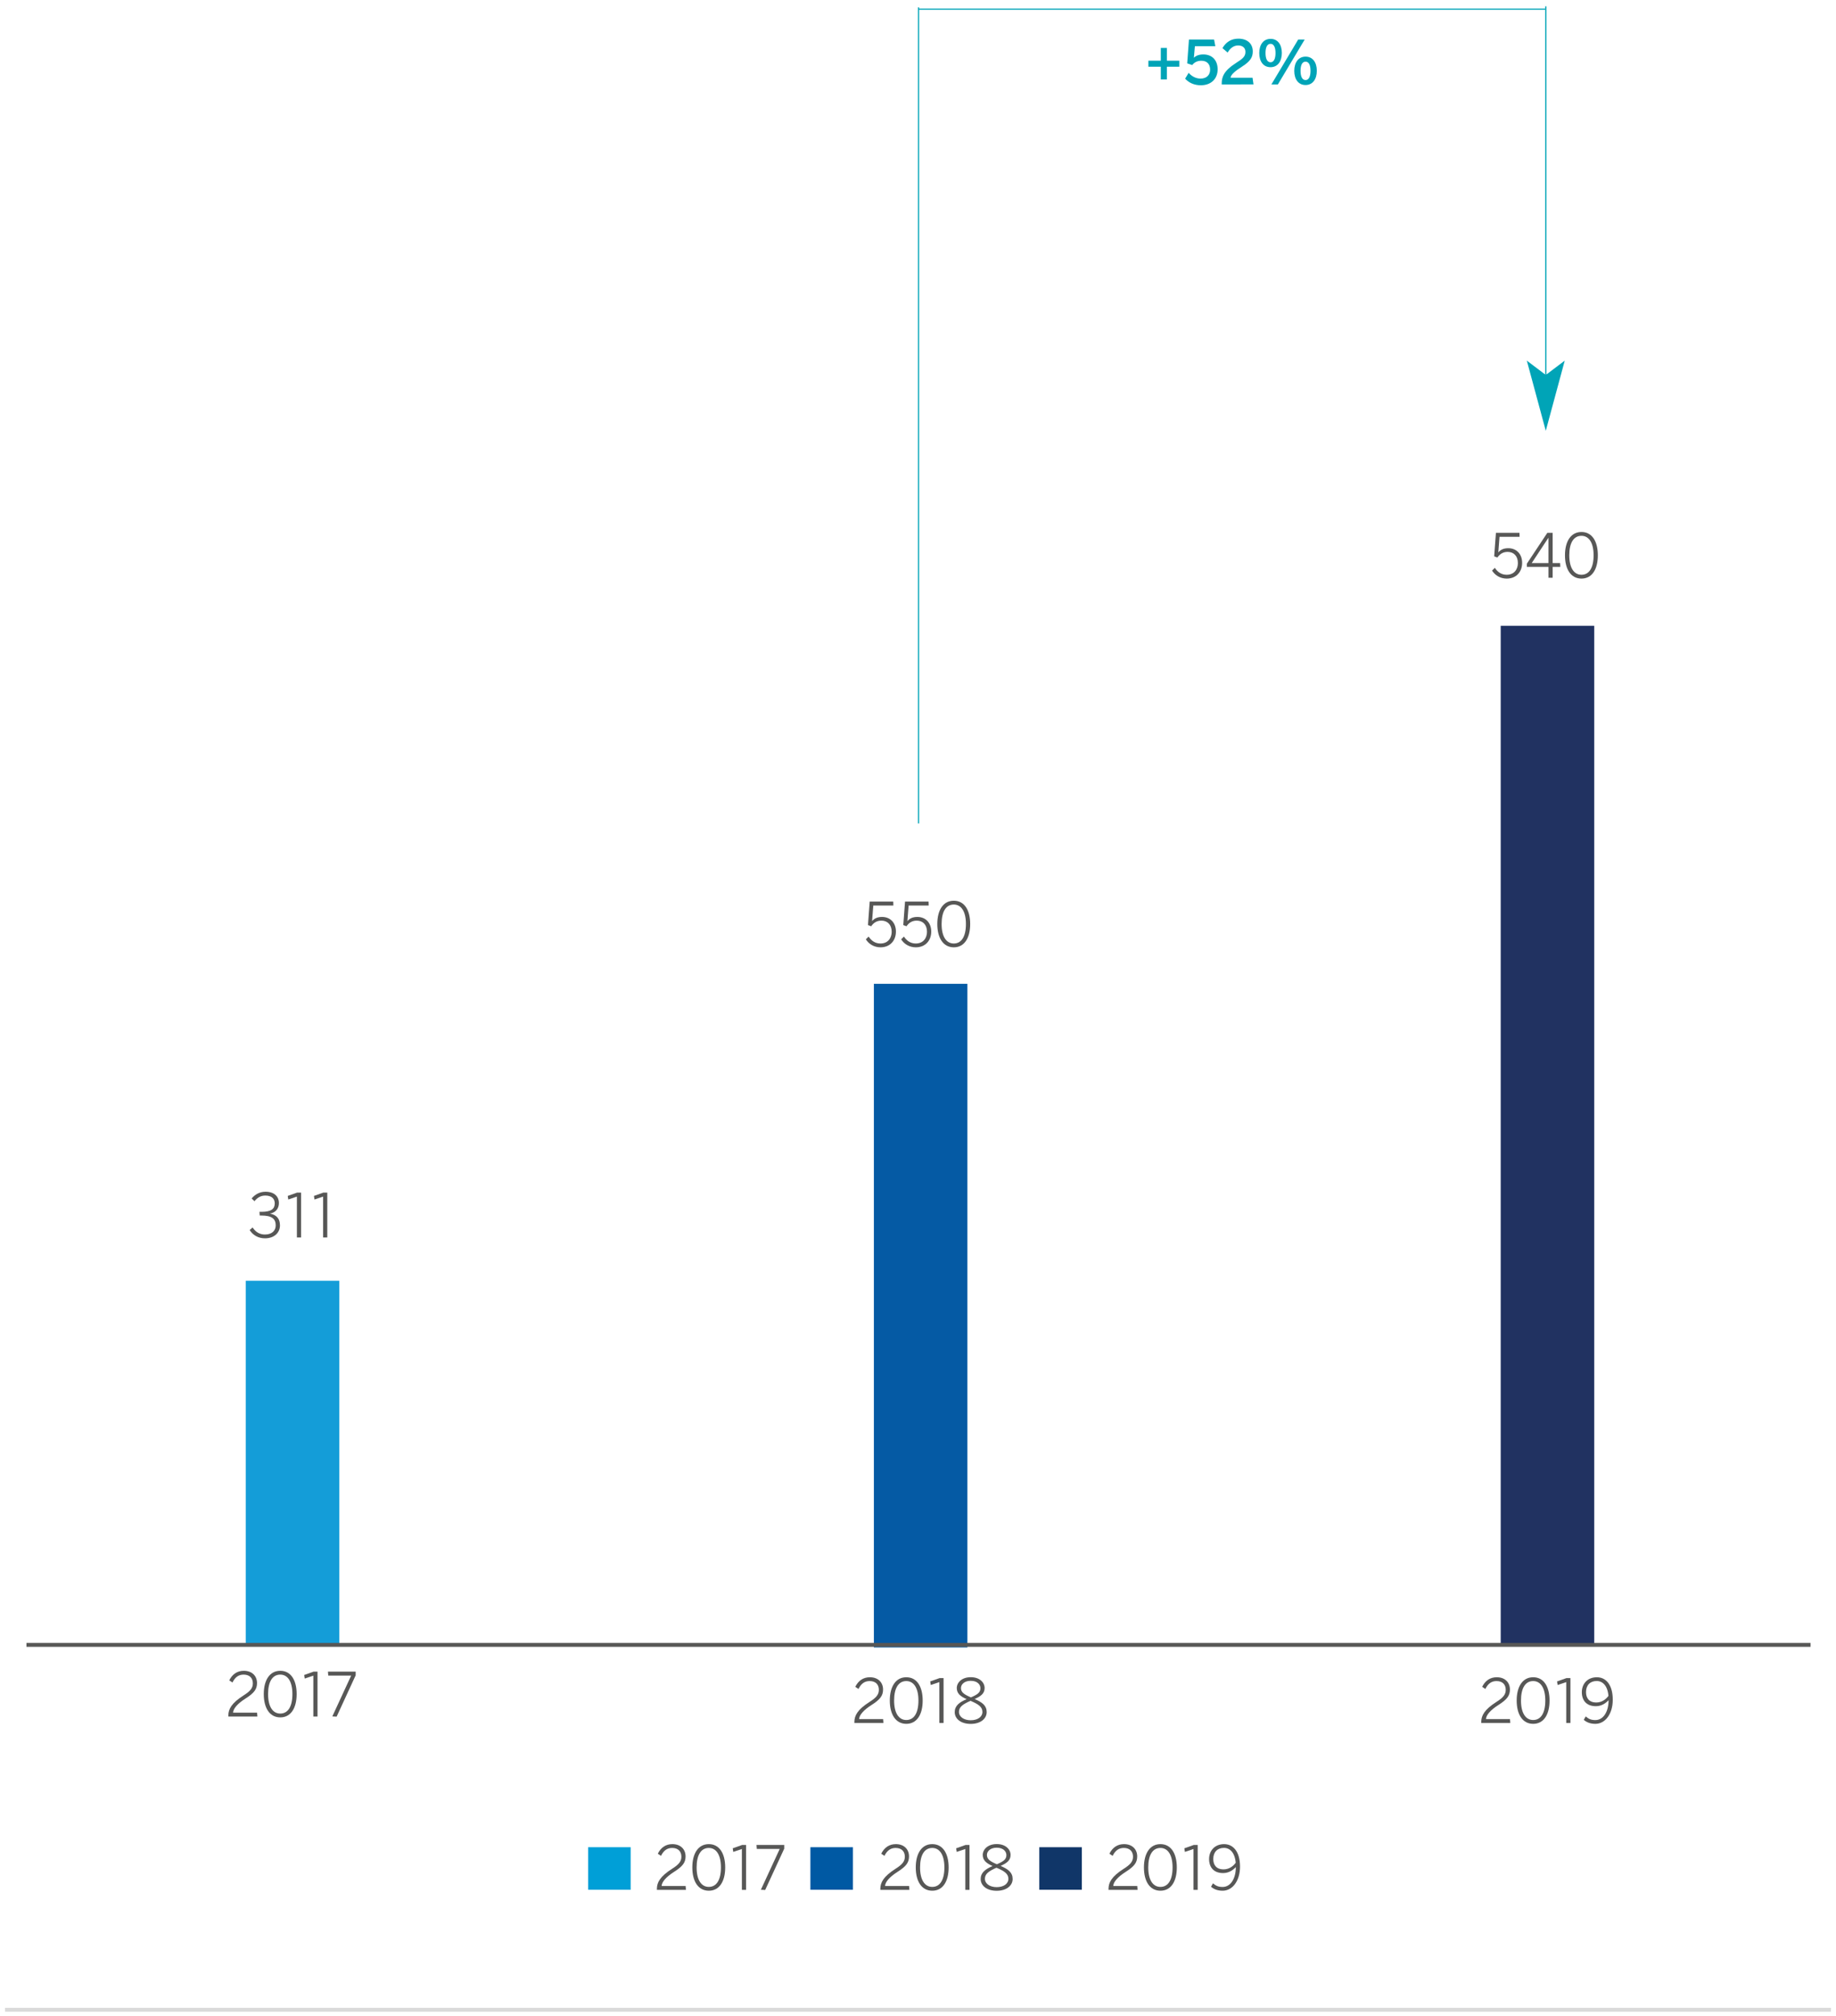 <?xml version="1.0" encoding="utf-8"?>
<!-- Generator: Adobe Illustrator 16.0.0, SVG Export Plug-In . SVG Version: 6.00 Build 0)  -->
<!DOCTYPE svg PUBLIC "-//W3C//DTD SVG 1.1//EN" "http://www.w3.org/Graphics/SVG/1.1/DTD/svg11.dtd">
<svg version="1.1" id="Capa_1" xmlns="http://www.w3.org/2000/svg" xmlns:xlink="http://www.w3.org/1999/xlink" x="0px" y="0px"
	 width="553px" height="607px" viewBox="0 0 553 607" enable-background="new 0 0 553 607" xml:space="preserve">
<g id="Capa_1_1_">
	<g>
		
			<line fill="none" stroke="#DADADA" stroke-width="1.174" stroke-miterlimit="10" x1="1.5" y1="605.098" x2="551.5" y2="605.098"/>
		<g>
			<path fill="#575756" d="M197.854,569v-0.293c0-1.954,0.968-3.744,4.531-6.028c2.027-1.278,2.849-2.21,2.849-3.671
				c0-1.554-0.949-2.632-2.776-2.632c-1.498,0-2.576,0.768-3.362,2.376l-0.968-0.64c0.914-1.863,2.429-2.886,4.384-2.886
				c2.467,0,3.982,1.534,3.982,3.708c0,1.846-0.895,3.014-3.489,4.658c-2.429,1.554-3.671,3.033-3.727,4.239h7.234l0.092,1.169
				L197.854,569L197.854,569z"/>
		</g>
		<g>
			<path fill="#575756" d="M208.525,562.242c0-4.22,1.791-7.015,4.969-7.015c3.177,0,4.932,2.795,4.932,7.015
				c0,4.219-1.754,7.015-4.932,7.015C210.315,569.256,208.525,566.46,208.525,562.242z M217.147,562.242
				c0-3.817-1.443-5.865-3.653-5.865c-2.302,0-3.672,2.048-3.672,5.865c0,3.818,1.443,5.864,3.672,5.864
				C215.777,568.105,217.147,566.06,217.147,562.242z"/>
		</g>
		<g>
			<path fill="#575756" d="M223.453,569v-12.312l-2.594,0.877l-0.165-1.078l2.833-1.005h1.188V569H223.453L223.453,569z"/>
		</g>
		<g>
			<path fill="#575756" d="M229.172,568.963l5.68-12.294h-6.904l-0.092-1.188h8.349v1.115l-5.736,12.44L229.172,568.963z"/>
		</g>
		<g>
			<path fill="#575756" d="M265.156,569v-0.293c0-1.954,0.969-3.744,4.531-6.028c2.027-1.278,2.849-2.21,2.849-3.671
				c0-1.554-0.949-2.632-2.776-2.632c-1.498,0-2.575,0.768-3.361,2.376l-0.968-0.64c0.913-1.863,2.429-2.886,4.384-2.886
				c2.466,0,3.982,1.534,3.982,3.708c0,1.846-0.894,3.014-3.489,4.658c-2.429,1.554-3.671,3.033-3.727,4.239h7.235l0.092,1.169
				L265.156,569L265.156,569z"/>
		</g>
		<g>
			<path fill="#575756" d="M275.827,562.242c0-4.22,1.791-7.015,4.969-7.015c3.178,0,4.932,2.795,4.932,7.015
				c0,4.219-1.754,7.015-4.932,7.015C277.617,569.256,275.827,566.46,275.827,562.242z M284.449,562.242
				c0-3.817-1.442-5.865-3.653-5.865c-2.302,0-3.672,2.048-3.672,5.865c0,3.818,1.443,5.864,3.672,5.864
				C283.079,568.105,284.449,566.06,284.449,562.242z"/>
		</g>
		<g>
			<path fill="#575756" d="M290.753,569v-12.312l-2.594,0.877l-0.165-1.078l2.832-1.005h1.187V569H290.753L290.753,569z"/>
		</g>
		<g>
			<path fill="#575756" d="M295.378,565.73c0-1.899,1.351-2.94,3.58-3.909c-1.845-0.821-2.959-1.698-2.959-3.342
				c0-1.663,1.554-3.271,4.202-3.271c2.704,0,4.184,1.607,4.184,3.271c0,1.606-1.078,2.448-2.997,3.306
				c2.301,1.005,3.618,1.973,3.618,3.945c0,1.919-1.771,3.545-4.805,3.545C297.149,569.274,295.378,567.686,295.378,565.73z
				 M303.726,565.657c0-1.516-1.279-2.356-3.599-3.325c-2.393,1.06-3.47,1.883-3.47,3.325c0,1.479,1.479,2.521,3.544,2.521
				C302.246,568.178,303.726,567.191,303.726,565.657z M303.123,558.533c0-1.078-0.895-2.229-2.923-2.229
				c-1.936,0-2.94,1.097-2.94,2.175c0,1.278,0.932,1.918,2.996,2.812C302.283,560.415,303.123,559.793,303.123,558.533z"/>
		</g>
		<g>
			<path fill="#575756" d="M333.884,569v-0.293c0-1.954,0.968-3.744,4.531-6.028c2.027-1.278,2.849-2.21,2.849-3.671
				c0-1.554-0.95-2.632-2.777-2.632c-1.498,0-2.575,0.768-3.361,2.376l-0.968-0.64c0.913-1.863,2.429-2.886,4.384-2.886
				c2.467,0,3.982,1.534,3.982,3.708c0,1.846-0.895,3.014-3.489,4.658c-2.429,1.554-3.671,3.033-3.727,4.239h7.234l0.092,1.169
				L333.884,569L333.884,569z"/>
		</g>
		<g>
			<path fill="#575756" d="M344.553,562.242c0-4.22,1.79-7.015,4.969-7.015c3.177,0,4.932,2.795,4.932,7.015
				c0,4.219-1.754,7.015-4.932,7.015C346.343,569.256,344.553,566.46,344.553,562.242z M353.175,562.242
				c0-3.817-1.443-5.865-3.653-5.865c-2.302,0-3.672,2.048-3.672,5.865c0,3.818,1.443,5.864,3.672,5.864
				C351.805,568.105,353.175,566.06,353.175,562.242z"/>
		</g>
		<g>
			<path fill="#575756" d="M359.481,569v-12.312l-2.595,0.877l-0.164-1.078l2.833-1.005h1.187V569H359.481L359.481,569z"/>
		</g>
		<g>
			<path fill="#575756" d="M364.76,568.051l0.585-1.023c0.841,0.694,1.516,1.097,2.905,1.097c2.466,0,4-2.631,3.981-5.991
				c-0.858,0.932-2.118,1.808-3.835,1.808c-2.849,0-4.219-1.771-4.219-4.219c0-2.557,1.735-4.494,4.53-4.494
				c2.631,0,4.787,2.136,4.787,6.777c0,4.165-2.191,7.252-5.243,7.252C366.606,569.256,365.528,568.725,364.76,568.051z
				 M372.195,560.834c-0.274-3.105-1.772-4.475-3.545-4.475c-1.935,0-3.214,1.223-3.214,3.342c0,1.791,0.914,3.125,3.105,3.125
				C370.04,562.827,371.336,562.023,372.195,560.834z"/>
		</g>
		
			<line fill="none" stroke="#149DD8" stroke-width="28.169" stroke-miterlimit="10" x1="88.105" y1="495.239" x2="88.105" y2="385.609"/>
		
			<line fill="none" stroke="#055AA4" stroke-width="28.169" stroke-miterlimit="10" x1="277.294" y1="496.015" x2="277.294" y2="296.205"/>
		
			<line fill="none" stroke="#213261" stroke-width="28.169" stroke-miterlimit="10" x1="466.095" y1="495.237" x2="466.095" y2="188.409"/>
		<g>
			<path fill="#575756" d="M68.776,516.811v-0.292c0-1.955,0.968-3.745,4.531-6.029c2.027-1.278,2.849-2.21,2.849-3.671
				c0-1.553-0.95-2.631-2.776-2.631c-1.498,0-2.576,0.767-3.362,2.375l-0.968-0.64c0.914-1.863,2.429-2.886,4.384-2.886
				c2.467,0,3.982,1.535,3.982,3.709c0,1.845-0.895,3.013-3.489,4.658c-2.429,1.553-3.671,3.032-3.727,4.238h7.235l0.091,1.169
				L68.776,516.811L68.776,516.811z"/>
		</g>
		<g>
			<path fill="#575756" d="M79.449,510.052c0-4.22,1.79-7.015,4.969-7.015c3.177,0,4.932,2.795,4.932,7.015
				c0,4.219-1.754,7.015-4.932,7.015C81.239,517.065,79.449,514.271,79.449,510.052z M88.071,510.052
				c0-3.818-1.443-5.865-3.653-5.865c-2.302,0-3.672,2.047-3.672,5.865s1.443,5.864,3.672,5.864
				C86.701,515.915,88.071,513.869,88.071,510.052z"/>
		</g>
		<g>
			<path fill="#575756" d="M94.375,516.811v-12.312l-2.594,0.877l-0.164-1.078l2.832-1.005h1.187v13.519H94.375L94.375,516.811z"/>
		</g>
		<g>
			<path fill="#575756" d="M100.094,516.772l5.68-12.293H98.87l-0.091-1.188h8.348v1.114l-5.736,12.44L100.094,516.772z"/>
		</g>
		<g>
			<path fill="#575756" d="M75.191,370.333l0.895-0.768c0.986,1.498,2.247,2.119,3.726,2.119c2.028,0,3.233-1.115,3.233-2.741
				c0-1.972-1.15-2.976-4.347-2.976h-0.476l-0.073-1.115h0.657c2.869,0,3.947-0.876,3.947-2.54c0-1.314-0.822-2.357-2.868-2.357
				c-1.389,0-2.412,0.677-3.234,1.699l-0.858-0.821c0.968-1.152,2.356-2.028,4.166-2.028c2.849,0,4.055,1.626,4.055,3.379
				c0,1.734-1.042,2.923-2.704,3.196c2.027,0.402,3.013,1.572,3.013,3.562c0,2.211-1.735,3.891-4.512,3.891
				C77.84,372.835,76.196,371.921,75.191,370.333z"/>
		</g>
		<g>
			<path fill="#575756" d="M89.422,372.579v-12.312l-2.594,0.877l-0.165-1.078l2.833-1.005h1.187v13.518H89.422L89.422,372.579z"/>
		</g>
		<g>
			<path fill="#575756" d="M97.318,372.579v-12.312l-2.594,0.877l-0.165-1.078l2.833-1.005h1.187v13.518H97.318L97.318,372.579z"/>
		</g>
		<g>
			<path fill="#575756" d="M260.79,282.805l0.84-0.822c0.804,1.223,1.937,2.083,3.563,2.083c2.338,0,3.379-1.735,3.379-3.526
				c0-2.155-1.297-3.36-3.088-3.36c-1.388,0-2.355,0.639-3.086,1.699l-0.969-0.365l0.53-7.07h7.087l0.036,1.187h-6.045l-0.366,4.696
				c0.657-0.768,1.553-1.261,2.996-1.261c2.448,0,4.183,1.718,4.183,4.42s-1.771,4.731-4.639,4.731
				C263.256,285.216,261.686,284.23,260.79,282.805z"/>
		</g>
		<g>
			<path fill="#575756" d="M271.426,282.805l0.84-0.822c0.804,1.223,1.937,2.083,3.562,2.083c2.339,0,3.379-1.735,3.379-3.526
				c0-2.155-1.296-3.36-3.088-3.36c-1.388,0-2.355,0.639-3.086,1.699l-0.968-0.365l0.529-7.07h7.087l0.036,1.187h-6.045
				l-0.365,4.696c0.657-0.768,1.552-1.261,2.996-1.261c2.448,0,4.184,1.718,4.184,4.42s-1.771,4.731-4.64,4.731
				C273.891,285.216,272.32,284.23,271.426,282.805z"/>
		</g>
		<g>
			<path fill="#575756" d="M282.314,278.202c0-4.219,1.791-7.015,4.969-7.015c3.177,0,4.932,2.795,4.932,7.015
				c0,4.219-1.754,7.015-4.932,7.015C284.105,285.216,282.314,282.421,282.314,278.202z M290.937,278.202
				c0-3.817-1.443-5.864-3.653-5.864c-2.302,0-3.672,2.047-3.672,5.864c0,3.818,1.443,5.864,3.672,5.864
				C289.566,284.066,290.937,282.02,290.937,278.202z"/>
		</g>
		<g>
			<path fill="#575756" d="M449.405,171.789l0.84-0.822c0.804,1.223,1.936,2.083,3.562,2.083c2.339,0,3.379-1.735,3.379-3.525
				c0-2.156-1.296-3.361-3.088-3.361c-1.388,0-2.355,0.639-3.086,1.699l-0.969-0.365l0.53-7.069h7.087l0.036,1.188h-6.046
				l-0.365,4.695c0.657-0.768,1.552-1.261,2.996-1.261c2.448,0,4.184,1.718,4.184,4.421s-1.771,4.731-4.64,4.731
				C451.871,174.2,450.3,173.214,449.405,171.789z"/>
		</g>
		<g>
			<path fill="#575756" d="M466.396,173.945v-3.27h-6.503v-0.968l6.157-9.28h1.607v9.098h2.247l0.055,1.15h-2.301v3.27H466.396z
				 M461.354,169.524h5.041v-7.581h-0.036L461.354,169.524z"/>
		</g>
		<g>
			<path fill="#575756" d="M471.368,167.186c0-4.219,1.79-7.015,4.969-7.015c3.178,0,4.932,2.796,4.932,7.015
				c0,4.219-1.754,7.015-4.932,7.015C473.157,174.2,471.368,171.405,471.368,167.186z M479.989,167.186
				c0-3.817-1.443-5.864-3.653-5.864c-2.302,0-3.672,2.047-3.672,5.864c0,3.818,1.443,5.864,3.672,5.864
				C478.619,173.049,479.989,171.003,479.989,167.186z"/>
		</g>
		<g>
			<path fill="#00A4B7" d="M349.632,23.919v-3.836h-3.744v-1.808h3.744V14.44h1.827v3.835h3.745v1.808h-3.745v3.836H349.632z"/>
		</g>
		<g>
			<path fill="#00A4B7" d="M356.962,23.68l1.059-1.753c0.876,1.005,2.12,1.734,3.563,1.734c2.009,0,2.903-1.242,2.903-2.703
				c0-1.7-1.005-2.668-2.648-2.668c-1.115,0-2.083,0.421-2.741,1.298l-1.516-0.513l0.529-7.178h7.563l0.385,2.01h-6.157
				l-0.311,3.489c0.548-0.566,1.443-1.005,2.849-1.005c2.704,0,4.311,1.808,4.311,4.476c0,2.812-1.918,4.804-5.06,4.804
				C359.61,25.672,358.04,24.869,356.962,23.68z"/>
		</g>
		<g>
			<path fill="#00A4B7" d="M367.978,25.417v-0.293c0-1.973,0.676-3.835,4.239-6.119c2.083-1.314,2.904-1.991,2.904-3.379
				c0-1.169-0.786-1.937-2.191-1.937c-1.261,0-2.375,0.73-3.161,2.138l-1.571-1.335c1.042-1.79,2.612-2.849,4.804-2.849
				c2.722,0,4.33,1.535,4.33,3.836c0,1.643-0.602,2.904-3.197,4.548c-2.119,1.351-3.434,2.466-3.489,3.379h6.614l0.292,2.01H367.978
				z"/>
		</g>
		<g>
			<path fill="#00A4B7" d="M379.289,15.972c0-2.612,1.314-4.274,3.417-4.274c2.082,0,3.379,1.662,3.379,4.237
				c0,2.558-1.261,4.293-3.397,4.293C380.531,20.229,379.289,18.531,379.289,15.972z M384.184,15.972
				c0-1.699-0.493-2.776-1.498-2.776c-1.042,0-1.516,1.114-1.516,2.74c0,1.717,0.492,2.813,1.534,2.813
				C383.709,18.749,384.184,17.598,384.184,15.972z M382.942,25.417l8.074-13.518h1.956l-8.075,13.518H382.942z M389.828,21.343
				c0-2.612,1.315-4.292,3.417-4.292c2.083,0,3.379,1.68,3.379,4.256c0,2.539-1.261,4.292-3.397,4.292
				C391.089,25.599,389.828,23.883,389.828,21.343z M394.724,21.324c0-1.699-0.476-2.758-1.498-2.758
				c-1.042,0-1.499,1.115-1.499,2.741c0,1.718,0.475,2.795,1.516,2.795C394.267,24.102,394.724,22.95,394.724,21.324z"/>
		</g>
		<g>
			<path fill="#575756" d="M257.337,518.754v-0.293c0-1.954,0.968-3.745,4.53-6.028c2.027-1.277,2.849-2.21,2.849-3.671
				c0-1.553-0.949-2.631-2.776-2.631c-1.498,0-2.576,0.768-3.362,2.375l-0.968-0.64c0.914-1.863,2.429-2.886,4.383-2.886
				c2.467,0,3.983,1.535,3.983,3.709c0,1.845-0.895,3.013-3.489,4.658c-2.429,1.554-3.671,3.032-3.727,4.238h7.235l0.091,1.169
				L257.337,518.754L257.337,518.754z"/>
		</g>
		<g>
			<path fill="#575756" d="M268.009,511.995c0-4.219,1.791-7.015,4.969-7.015c3.178,0,4.932,2.795,4.932,7.015
				c0,4.22-1.754,7.015-4.932,7.015C269.8,519.008,268.009,516.214,268.009,511.995z M276.631,511.995
				c0-3.817-1.443-5.864-3.653-5.864c-2.302,0-3.672,2.047-3.672,5.864c0,3.818,1.443,5.865,3.672,5.865
				C275.261,517.858,276.631,515.813,276.631,511.995z"/>
		</g>
		<g>
			<path fill="#575756" d="M282.936,518.754v-12.312l-2.594,0.877l-0.164-1.078l2.832-1.005h1.187v13.518H282.936L282.936,518.754z"
				/>
		</g>
		<g>
			<path fill="#575756" d="M287.559,515.483c0-1.899,1.352-2.941,3.581-3.909c-1.845-0.822-2.959-1.698-2.959-3.342
				c0-1.663,1.553-3.27,4.201-3.27c2.704,0,4.184,1.607,4.184,3.27c0,1.607-1.078,2.448-2.997,3.306
				c2.301,1.004,3.617,1.972,3.617,3.945c0,1.918-1.771,3.544-4.804,3.544C289.33,519.027,287.559,517.438,287.559,515.483z
				 M295.906,515.41c0-1.516-1.279-2.356-3.599-3.325c-2.392,1.06-3.47,1.882-3.47,3.325c0,1.48,1.479,2.521,3.544,2.521
				C294.427,517.931,295.906,516.945,295.906,515.41z M295.304,508.286c0-1.078-0.894-2.228-2.923-2.228
				c-1.936,0-2.94,1.097-2.94,2.174c0,1.279,0.933,1.918,2.996,2.813C294.463,510.168,295.304,509.547,295.304,508.286z"/>
		</g>
		<g>
			<path fill="#575756" d="M446.149,518.754v-0.293c0-1.954,0.968-3.745,4.53-6.028c2.028-1.277,2.85-2.21,2.85-3.671
				c0-1.553-0.95-2.631-2.776-2.631c-1.498,0-2.576,0.768-3.362,2.375l-0.968-0.64c0.914-1.863,2.429-2.886,4.384-2.886
				c2.467,0,3.982,1.535,3.982,3.709c0,1.845-0.895,3.013-3.489,4.658c-2.429,1.554-3.671,3.032-3.727,4.238h7.234l0.091,1.169
				L446.149,518.754L446.149,518.754z"/>
		</g>
		<g>
			<path fill="#575756" d="M456.821,511.995c0-4.219,1.79-7.015,4.968-7.015c3.178,0,4.932,2.795,4.932,7.015
				c0,4.22-1.754,7.015-4.932,7.015C458.611,519.008,456.821,516.214,456.821,511.995z M465.443,511.995
				c0-3.817-1.443-5.864-3.653-5.864c-2.301,0-3.671,2.047-3.671,5.864c0,3.818,1.443,5.865,3.671,5.865
				C464.073,517.858,465.443,515.813,465.443,511.995z"/>
		</g>
		<g>
			<path fill="#575756" d="M471.748,518.754v-12.312l-2.594,0.877l-0.164-1.078l2.832-1.005h1.188v13.518H471.748L471.748,518.754z"
				/>
		</g>
		<g>
			<path fill="#575756" d="M477.028,517.804l0.585-1.022c0.84,0.693,1.515,1.097,2.904,1.097c2.466,0,4-2.631,3.982-5.992
				c-0.858,0.933-2.119,1.809-3.835,1.809c-2.849,0-4.219-1.771-4.219-4.22c0-2.556,1.735-4.494,4.53-4.494
				c2.631,0,4.787,2.137,4.787,6.778c0,4.164-2.191,7.251-5.243,7.251C478.874,519.008,477.796,518.479,477.028,517.804z
				 M484.463,510.589c-0.273-3.106-1.772-4.475-3.544-4.475c-1.936,0-3.214,1.223-3.214,3.342c0,1.79,0.914,3.125,3.105,3.125
				C482.308,512.58,483.604,511.776,484.463,510.589z"/>
		</g>
		
			<line fill="none" stroke="#575756" stroke-width="1.174" stroke-miterlimit="10" x1="7.976" y1="495.239" x2="545.338" y2="495.239"/>
		
			<line fill="none" stroke="#00A4B7" stroke-width="0.352" stroke-miterlimit="10" x1="276.656" y1="2.756" x2="465.585" y2="2.756"/>
		
			<line fill="none" stroke="#00A4B7" stroke-width="0.352" stroke-miterlimit="10" x1="276.655" y1="247.921" x2="276.655" y2="2.222"/>
		<polyline fill="none" stroke="#00A4B7" stroke-width="0.352" stroke-miterlimit="10" points="465.586,1.902 465.586,110.291 
			465.586,112.574 		"/>
		<polyline fill="#00A4B7" points="465.586,129.707 459.877,108.58 465.245,112.634 465.93,112.634 471.297,108.58 		"/>
	</g>
	<rect x="177.138" y="556.155" fill="#009FD7" width="12.813" height="12.813"/>
	<rect x="313.033" y="556.155" fill="#103668" width="12.814" height="12.813"/>
	<rect x="244.088" y="556.155" fill="#0059A3" width="12.813" height="12.813"/>
</g>
<g id="Capa_2">
</g>
</svg>
